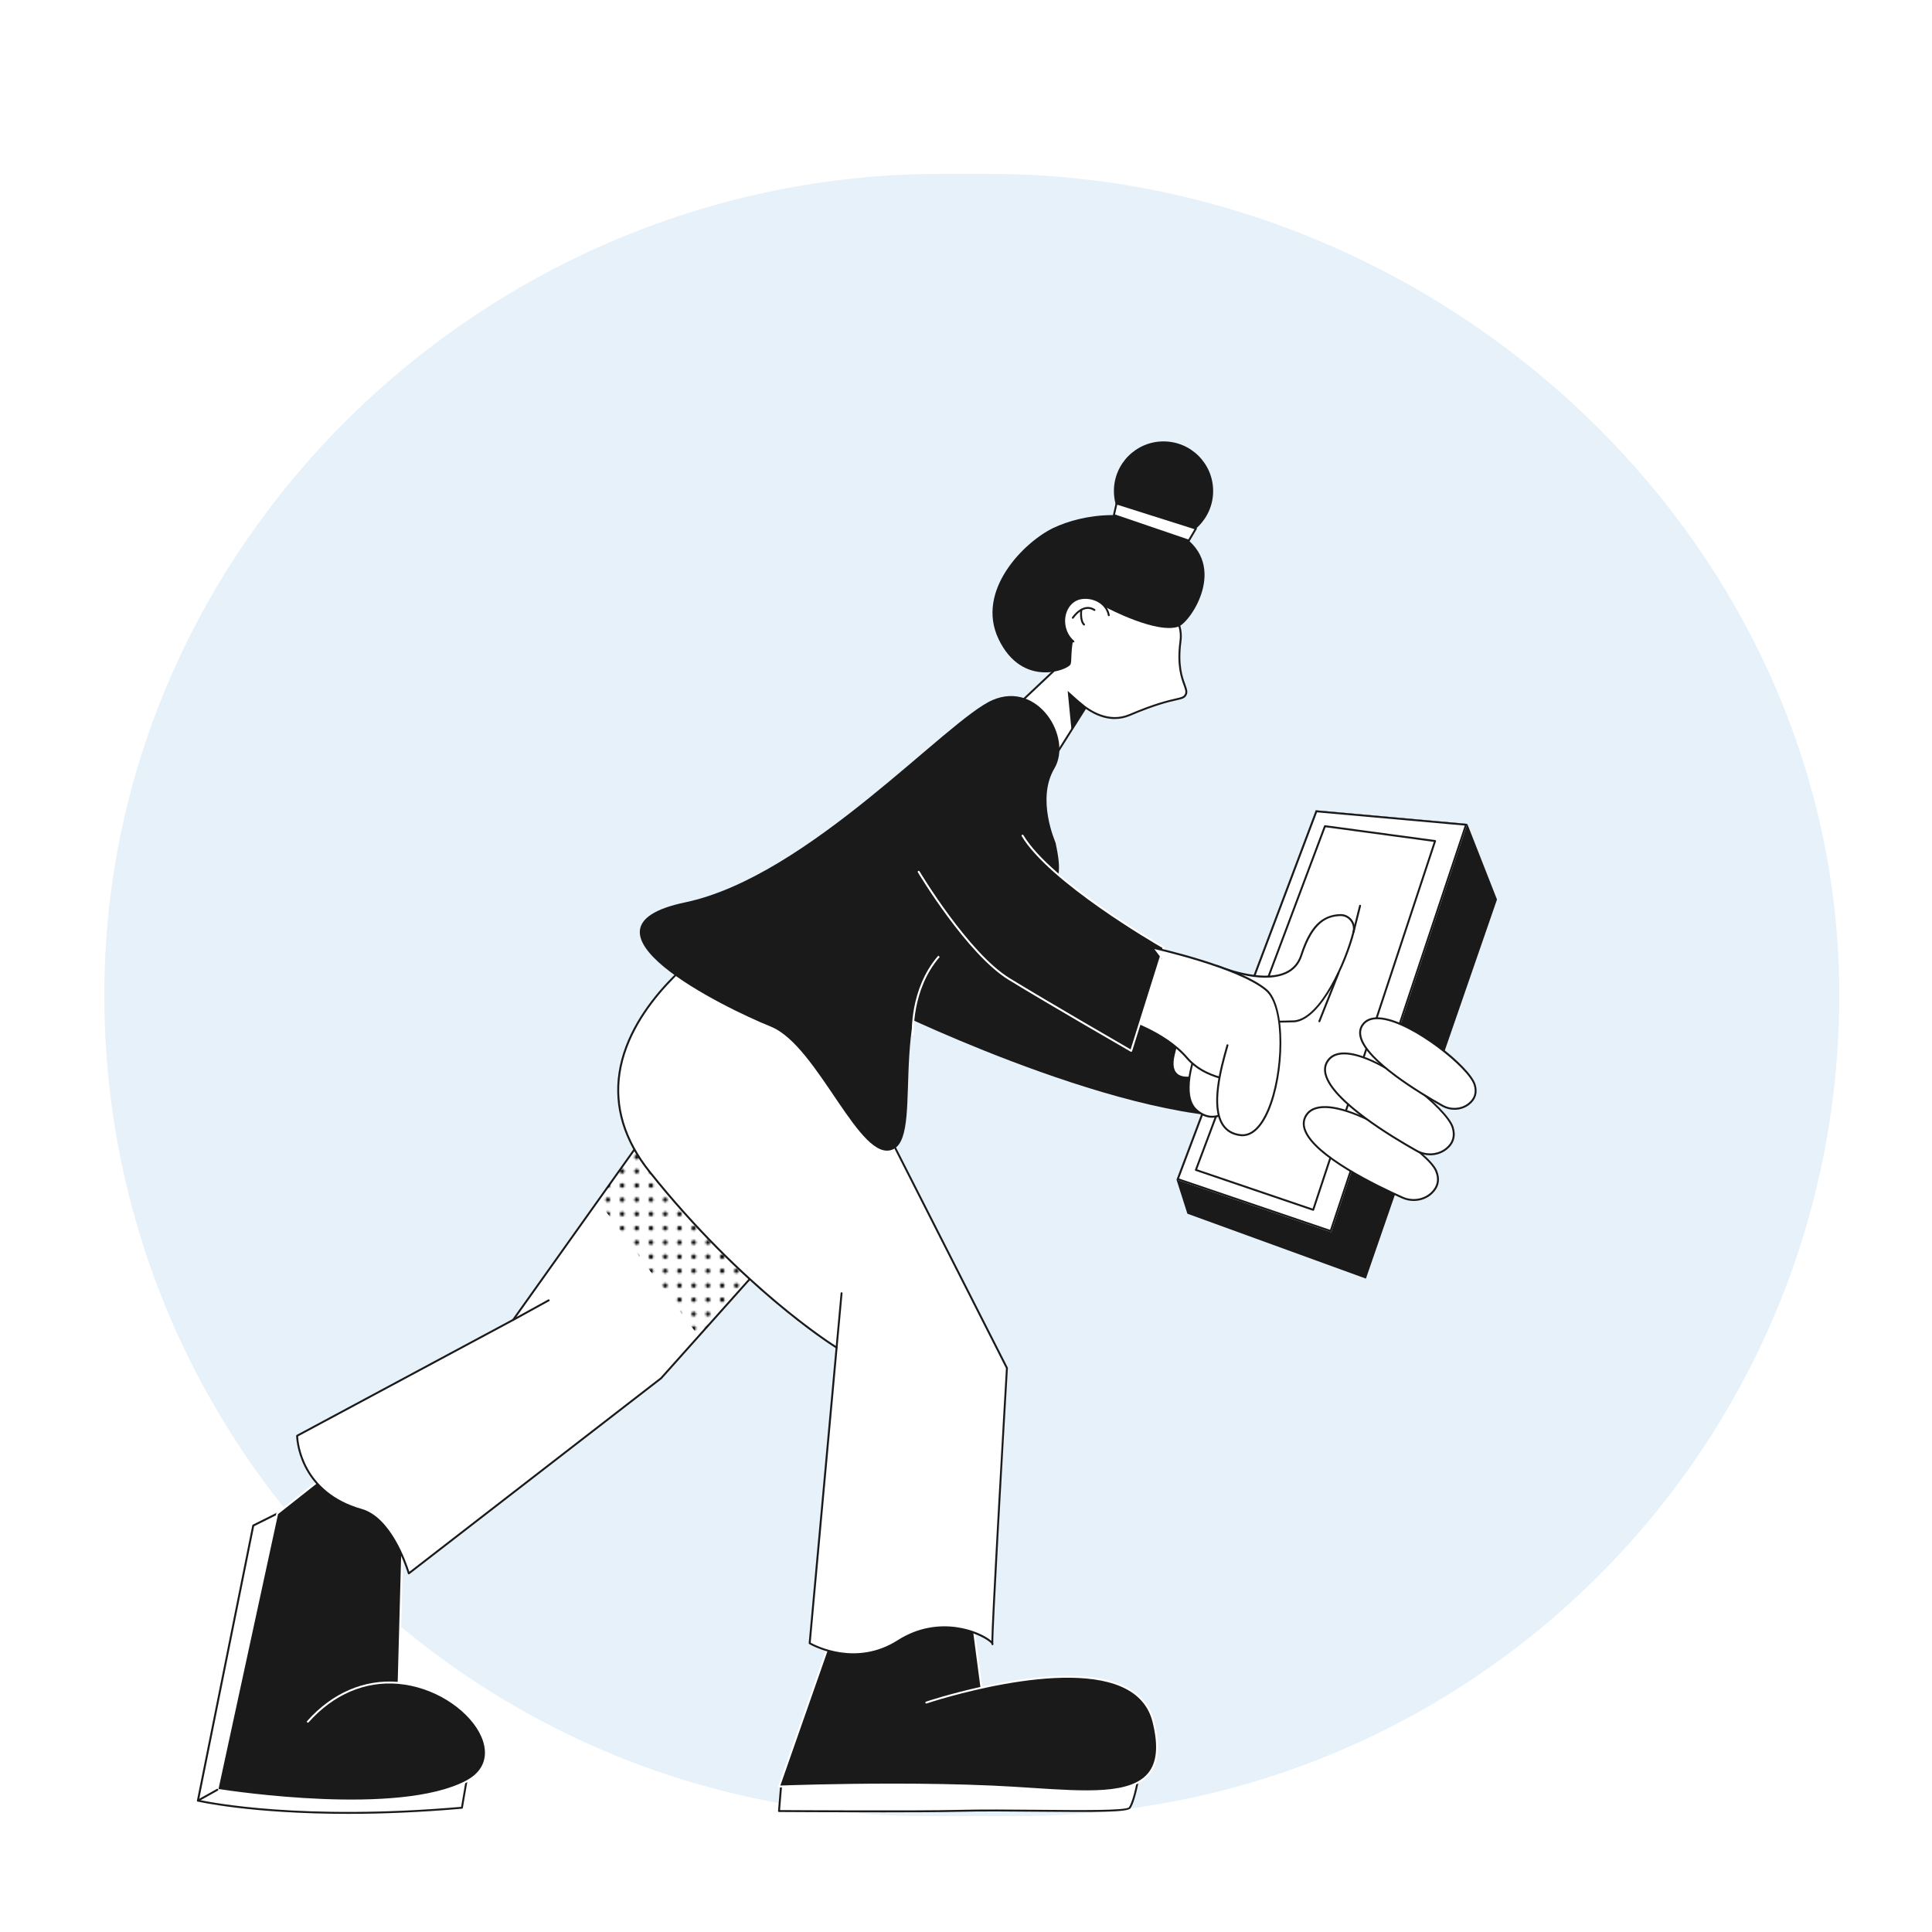<?xml version="1.0" encoding="UTF-8"?>
<svg xmlns="http://www.w3.org/2000/svg" xmlns:xlink="http://www.w3.org/1999/xlink" viewBox="0 0 1000 1000">
  <defs>
    <style>
      .cls-1 {
        fill: #0075bf;
      }

      .cls-2 {
        fill: #fff;
      }

      .cls-3 {
        fill: url(#New_Pattern_3);
      }

      .cls-4 {
        fill: none;
      }

      .cls-5 {
        fill: #1a1a1a;
      }

      .cls-6 {
        opacity: .1;
      }
    </style>
    <pattern id="New_Pattern_3" data-name="New Pattern 3" x="0" y="0" width="96" height="96" patternTransform="translate(-9178.24 -14698.46) scale(1 -1)" patternUnits="userSpaceOnUse" viewBox="0 0 96 96">
      <g>
        <rect class="cls-4" width="96" height="96"/>
        <g>
          <rect class="cls-4" width="96" height="96"/>
          <circle cx="3.78" cy="92.22" r="1.17"/>
          <circle cx="11.15" cy="92.22" r="1.17"/>
          <circle cx="3.78" cy="84.85" r="1.17"/>
          <circle cx="3.78" cy="77.48" r="1.17"/>
          <circle cx="3.78" cy="70.11" r="1.17"/>
          <circle cx="3.78" cy="62.74" r="1.17"/>
          <circle cx="3.78" cy="55.37" r="1.17"/>
          <circle cx="3.78" cy="48" r="1.17"/>
          <circle cx="3.78" cy="40.63" r="1.17"/>
          <circle cx="3.78" cy="33.26" r="1.17"/>
          <circle cx="3.78" cy="25.89" r="1.17"/>
          <circle cx="3.78" cy="18.52" r="1.17"/>
          <circle cx="3.78" cy="11.15" r="1.17"/>
          <circle cx="3.78" cy="3.78" r="1.17"/>
          <circle cx="18.52" cy="92.22" r="1.17"/>
          <circle cx="25.89" cy="92.22" r="1.17"/>
          <circle cx="33.26" cy="92.22" r="1.17"/>
          <circle cx="40.63" cy="92.22" r="1.17"/>
          <circle cx="48" cy="92.22" r="1.17"/>
          <circle cx="55.37" cy="92.22" r="1.17"/>
          <circle cx="62.74" cy="92.22" r="1.17"/>
          <circle cx="70.11" cy="92.22" r="1.17"/>
          <circle cx="77.48" cy="92.22" r="1.17"/>
          <circle cx="84.85" cy="92.22" r="1.17"/>
          <circle cx="92.22" cy="92.22" r="1.17"/>
          <circle cx="11.15" cy="84.85" r="1.17"/>
          <circle cx="18.52" cy="84.85" r="1.17"/>
          <circle cx="25.89" cy="84.85" r="1.17"/>
          <circle cx="33.26" cy="84.85" r="1.17"/>
          <circle cx="40.63" cy="84.85" r="1.17"/>
          <circle cx="48" cy="84.85" r="1.17"/>
          <circle cx="55.37" cy="84.85" r="1.17"/>
          <circle cx="62.74" cy="84.85" r="1.17"/>
          <circle cx="70.11" cy="84.85" r="1.17"/>
          <circle cx="77.48" cy="84.85" r="1.17"/>
          <circle cx="84.85" cy="84.85" r="1.17"/>
          <circle cx="92.22" cy="84.85" r="1.17"/>
          <circle cx="11.15" cy="77.48" r="1.17"/>
          <circle cx="18.52" cy="77.48" r="1.17"/>
          <circle cx="25.89" cy="77.48" r="1.17"/>
          <circle cx="33.26" cy="77.48" r="1.17"/>
          <circle cx="40.63" cy="77.48" r="1.17"/>
          <circle cx="48" cy="77.48" r="1.17"/>
          <circle cx="55.37" cy="77.48" r="1.17"/>
          <circle cx="62.74" cy="77.48" r="1.17"/>
          <circle cx="70.11" cy="77.48" r="1.17"/>
          <circle cx="77.48" cy="77.48" r="1.17"/>
          <circle cx="84.85" cy="77.48" r="1.17"/>
          <circle cx="92.22" cy="77.48" r="1.17"/>
          <circle cx="11.15" cy="70.11" r="1.17"/>
          <circle cx="18.52" cy="70.11" r="1.17"/>
          <circle cx="25.89" cy="70.11" r="1.17"/>
          <circle cx="33.26" cy="70.11" r="1.17"/>
          <circle cx="40.63" cy="70.11" r="1.17"/>
          <circle cx="48" cy="70.11" r="1.17"/>
          <circle cx="55.37" cy="70.11" r="1.17"/>
          <circle cx="62.74" cy="70.11" r="1.17"/>
          <circle cx="70.11" cy="70.11" r="1.17"/>
          <circle cx="77.48" cy="70.11" r="1.17"/>
          <circle cx="84.85" cy="70.11" r="1.17"/>
          <circle cx="92.22" cy="70.11" r="1.17"/>
          <circle cx="11.15" cy="62.74" r="1.17"/>
          <circle cx="18.52" cy="62.74" r="1.17"/>
          <circle cx="25.89" cy="62.74" r="1.17"/>
          <circle cx="33.26" cy="62.74" r="1.17"/>
          <circle cx="40.63" cy="62.74" r="1.17"/>
          <circle cx="48" cy="62.74" r="1.17"/>
          <circle cx="55.37" cy="62.74" r="1.17"/>
          <circle cx="62.74" cy="62.74" r="1.17"/>
          <circle cx="70.11" cy="62.74" r="1.17"/>
          <circle cx="77.48" cy="62.74" r="1.17"/>
          <circle cx="84.85" cy="62.74" r="1.17"/>
          <circle cx="92.22" cy="62.74" r="1.17"/>
          <circle cx="11.15" cy="55.37" r="1.17"/>
          <circle cx="18.52" cy="55.37" r="1.17"/>
          <circle cx="25.89" cy="55.37" r="1.17"/>
          <circle cx="33.26" cy="55.37" r="1.17"/>
          <circle cx="40.63" cy="55.37" r="1.17"/>
          <circle cx="48" cy="55.37" r="1.17"/>
          <circle cx="55.37" cy="55.37" r="1.17"/>
          <circle cx="62.74" cy="55.37" r="1.17"/>
          <circle cx="70.11" cy="55.37" r="1.17"/>
          <circle cx="77.48" cy="55.37" r="1.17"/>
          <circle cx="84.85" cy="55.37" r="1.17"/>
          <circle cx="92.22" cy="55.37" r="1.17"/>
          <circle cx="11.15" cy="48" r="1.17"/>
          <circle cx="18.52" cy="48" r="1.17"/>
          <circle cx="25.89" cy="48" r="1.17"/>
          <circle cx="33.26" cy="48" r="1.17"/>
          <circle cx="40.63" cy="48" r="1.17"/>
          <circle cx="48" cy="48" r="1.17"/>
          <circle cx="55.37" cy="48" r="1.17"/>
          <circle cx="62.74" cy="48" r="1.17"/>
          <circle cx="70.11" cy="48" r="1.17"/>
          <circle cx="77.48" cy="48" r="1.17"/>
          <circle cx="84.85" cy="48" r="1.17"/>
          <circle cx="92.22" cy="48" r="1.17"/>
          <circle cx="11.15" cy="40.63" r="1.17"/>
          <circle cx="18.52" cy="40.63" r="1.17"/>
          <circle cx="25.89" cy="40.63" r="1.17"/>
          <circle cx="33.26" cy="40.63" r="1.17"/>
          <circle cx="40.63" cy="40.63" r="1.17"/>
          <circle cx="48" cy="40.63" r="1.17"/>
          <circle cx="55.37" cy="40.63" r="1.17"/>
          <circle cx="62.74" cy="40.63" r="1.17"/>
          <circle cx="70.11" cy="40.63" r="1.17"/>
          <circle cx="77.48" cy="40.63" r="1.17"/>
          <circle cx="84.85" cy="40.63" r="1.17"/>
          <circle cx="92.22" cy="40.63" r="1.17"/>
          <circle cx="11.15" cy="33.26" r="1.17"/>
          <circle cx="18.52" cy="33.26" r="1.17"/>
          <circle cx="25.89" cy="33.26" r="1.17"/>
          <circle cx="33.26" cy="33.26" r="1.17"/>
          <circle cx="40.63" cy="33.26" r="1.17"/>
          <circle cx="48" cy="33.26" r="1.17"/>
          <circle cx="55.37" cy="33.26" r="1.17"/>
          <circle cx="62.74" cy="33.26" r="1.17"/>
          <circle cx="70.11" cy="33.26" r="1.17"/>
          <circle cx="77.48" cy="33.26" r="1.17"/>
          <circle cx="84.85" cy="33.26" r="1.17"/>
          <circle cx="92.22" cy="33.26" r="1.17"/>
          <circle cx="11.15" cy="25.89" r="1.17"/>
          <circle cx="18.52" cy="25.89" r="1.17"/>
          <circle cx="25.89" cy="25.89" r="1.17"/>
          <circle cx="33.26" cy="25.89" r="1.17"/>
          <circle cx="40.63" cy="25.89" r="1.17"/>
          <circle cx="48" cy="25.89" r="1.17"/>
          <circle cx="55.37" cy="25.89" r="1.17"/>
          <circle cx="62.74" cy="25.89" r="1.17"/>
          <circle cx="70.11" cy="25.89" r="1.17"/>
          <circle cx="77.48" cy="25.89" r="1.17"/>
          <circle cx="84.85" cy="25.89" r="1.17"/>
          <circle cx="92.22" cy="25.89" r="1.17"/>
          <circle cx="11.15" cy="18.52" r="1.17"/>
          <circle cx="18.52" cy="18.52" r="1.17"/>
          <circle cx="25.89" cy="18.52" r="1.17"/>
          <circle cx="33.26" cy="18.52" r="1.17"/>
          <circle cx="40.63" cy="18.52" r="1.17"/>
          <circle cx="48" cy="18.52" r="1.17"/>
          <circle cx="55.37" cy="18.52" r="1.17"/>
          <circle cx="62.74" cy="18.52" r="1.17"/>
          <circle cx="70.11" cy="18.52" r="1.17"/>
          <circle cx="77.48" cy="18.52" r="1.17"/>
          <circle cx="84.85" cy="18.52" r="1.17"/>
          <circle cx="92.22" cy="18.52" r="1.17"/>
          <circle cx="11.15" cy="11.15" r="1.17"/>
          <circle cx="18.52" cy="11.15" r="1.17"/>
          <circle cx="25.89" cy="11.15" r="1.17"/>
          <circle cx="33.26" cy="11.15" r="1.17"/>
          <circle cx="40.63" cy="11.15" r="1.17"/>
          <circle cx="48" cy="11.15" r="1.17"/>
          <circle cx="55.37" cy="11.15" r="1.17"/>
          <circle cx="62.74" cy="11.15" r="1.17"/>
          <circle cx="70.11" cy="11.15" r="1.17"/>
          <circle cx="77.48" cy="11.15" r="1.17"/>
          <circle cx="84.85" cy="11.15" r="1.17"/>
          <circle cx="92.22" cy="11.15" r="1.17"/>
          <circle cx="11.15" cy="3.78" r="1.17"/>
          <circle cx="18.52" cy="3.78" r="1.17"/>
          <circle cx="25.89" cy="3.78" r="1.17"/>
          <circle cx="33.26" cy="3.78" r="1.17"/>
          <circle cx="40.63" cy="3.78" r="1.17"/>
          <circle cx="48" cy="3.78" r="1.17"/>
          <circle cx="55.37" cy="3.78" r="1.17"/>
          <circle cx="62.74" cy="3.78" r="1.17"/>
          <circle cx="70.11" cy="3.78" r="1.17"/>
          <circle cx="77.48" cy="3.78" r="1.17"/>
          <circle cx="84.85" cy="3.78" r="1.17"/>
          <circle cx="92.22" cy="3.78" r="1.17"/>
        </g>
      </g>
    </pattern>
  </defs>
  <g id="Calque_16">
    <g class="cls-6">
      <g id="Calque_2-2" data-name="Calque_2">
        <path class="cls-1" d="M527,940h-48c-234.7,0-425-190.3-425-425h0c0-234.7,198.3-425,433-425h25c234.7,0,440,190.3,440,425h0c0,234.7-190.3,425-425,425Z"/>
      </g>
    </g>
  </g>
  <g id="Calque_3">
    <g>
      <path class="cls-2" d="M143.47,783.43l-12.39,6.19-28.65,142.38s48.39,11.43,136.65,3.68l2.32-13.55-19.74-22.06-78.19-116.65h0Z"/>
      <path class="cls-5" d="M180.21,938.85c-50.16,0-77.52-6.28-77.89-6.37-.26-.06-.43-.32-.38-.59l28.65-142.38c.03-.15.13-.28.27-.35l12.39-6.19c.22-.11.5-.04.64.17l78.19,116.65,19.7,22.01c.1.11.15.27.12.42l-2.32,13.55c-.04.22-.22.39-.45.41-22.16,1.94-41.86,2.67-58.92,2.67h0ZM103.03,931.62c5.22,1.13,53.28,10.78,135.63,3.6l2.22-12.93-19.58-21.88-77.99-116.33-11.77,5.89-28.5,141.66h-.01Z"/>
    </g>
    <g>
      <path class="cls-5" d="M159.34,891.17c46.84-52.65,118.84,11.61,82.06,30.97-36.77,19.35-128.9,4.26-128.9,4.26l30.97-142.97,31.35-24.77,33.68,32.9-2.18,79.55"/>
      <path class="cls-2" d="M181.76,932.44c-34.8,0-68.77-5.46-69.33-5.55-.13-.02-.25-.1-.33-.21s-.1-.25-.08-.39l30.97-142.97c.02-.11.09-.21.18-.29l31.36-24.77c.2-.16.48-.14.66.03l33.68,32.9c.1.1.15.23.15.37l-2.16,79.06c4.2.42,8.43,1.33,12.67,2.74,17.48,5.85,31.42,19.77,32.44,32.37.4,4.99-1.06,11.96-10.31,16.83-14.36,7.56-37.3,9.86-59.88,9.86l-.02.02ZM113.1,925.98c7.5,1.17,93.29,14.02,128.07-4.29,6.94-3.65,10.32-9.14,9.78-15.87-.99-12.23-14.64-25.77-31.76-31.5-4.27-1.43-8.54-2.33-12.76-2.72-.03,0-.07.01-.11,0-.06,0-.12-.01-.17-.04-17.12-1.49-33.53,5.42-46.43,19.93-.19.21-.5.22-.71.04s-.22-.5-.04-.71c13.03-14.64,29.58-21.67,46.88-20.29l2.15-78.78-33.21-32.44-30.87,24.39-30.82,142.28h0Z"/>
    </g>
    <g>
      <path class="cls-2" d="M404.33,923.99l-1.11,13.4s70.9.46,92.11-.09c33.68-.87,87.35,1.58,89.44-1.62,2.99-4.6,5.16-19.61,5.16-19.61l-185.6,7.92h0Z"/>
      <path class="cls-5" d="M457.03,938.07c-25.79,0-53.38-.18-53.82-.18-.14,0-.27-.06-.37-.16s-.14-.24-.13-.38l1.11-13.4c.02-.25.22-.45.48-.46l185.6-7.92c.15-.01.29.05.39.16.1.11.15.26.12.41-.09.62-2.22,15.18-5.24,19.81-1.38,2.12-17.91,2.07-47.02,1.8-14.81-.14-30.12-.28-42.82.05-7.89.2-22.77.27-38.31.27h.01ZM403.76,936.89c6.61.04,71.57.42,91.56-.09,12.72-.33,28.04-.19,42.86-.05,21.07.2,44.94.42,46.17-1.34,2.57-3.94,4.56-15.99,4.99-18.81l-184.55,7.88-1.03,12.42h0Z"/>
    </g>
    <g>
      <path class="cls-5" d="M508,873.49l-6.94-52.9-66.49,14.71-31.35,89.42s58.38-2.32,110.48,0,94.81,12,83.33-33.68c-11.49-45.68-117.55-9.8-117.55-9.8"/>
      <path class="cls-2" d="M562.3,927.68c-8.47,0-18.06-.62-28.43-1.3-6.52-.42-13.27-.86-20.2-1.17-51.48-2.29-109.86-.02-110.44,0-.14,0-.32-.07-.42-.2s-.12-.31-.07-.46l31.35-89.42c.06-.16.19-.29.36-.32l66.49-14.71c.14-.03.28,0,.4.08.11.08.19.21.21.34l6.88,52.41c23.9-5.24,56.73-9.51,75.32.63,7.22,3.93,11.84,9.77,13.75,17.36,3.19,12.67,2.36,21.69-2.53,27.56-6.02,7.22-17.56,9.21-32.67,9.21h0ZM462.04,923.19c16.38,0,34.41.26,51.67,1.03,6.94.31,13.69.75,20.22,1.17,28.61,1.86,51.2,3.32,60.27-7.56,4.67-5.61,5.43-14.33,2.33-26.67-1.84-7.3-6.3-12.93-13.26-16.72-31.09-16.95-102.92,7.03-103.65,7.27-.26.09-.55-.05-.63-.31-.09-.26.05-.55.31-.63.29-.1,12.09-4.04,28.14-7.61l-6.82-51.96-65.69,14.53-31.02,88.46c4.46-.16,28.59-1,58.11-1h.02Z"/>
    </g>
    <g>
      <path class="cls-2" d="M360.06,550.49l-94.46,132.7-111.81,59.98s0,28.9,33.32,38.35c16.24,4.6,24.49,32.88,24.49,32.88l130.59-101.01,101.08-113.14-83.21-49.76h0Z"/>
      <path class="cls-5" d="M211.6,814.89s-.1,0-.15-.02c-.16-.05-.28-.18-.33-.34-.08-.28-8.37-28.07-24.15-32.54-33.29-9.44-33.68-38.53-33.68-38.83,0-.18.1-.35.26-.44l111.7-59.92,94.39-132.6c.15-.21.44-.27.66-.14l83.21,49.76c.13.08.21.21.24.35s-.02.3-.12.41l-101.08,113.14-130.65,101.07c-.09.07-.2.1-.31.1h.01ZM154.3,743.46c.13,3.05,2.19,28.85,32.94,37.57,15.08,4.27,23.2,28.02,24.62,32.52l130.01-100.57,100.61-112.62-82.29-49.21-94.19,132.32c-.04.06-.1.11-.17.15l-111.53,59.83h0ZM265.6,683.19h0Z"/>
    </g>
    <polygon class="cls-3" points="309.51 621.51 361.61 691.65 405.59 642.42 340.16 578.45 309.51 621.51"/>
    <g>
      <path class="cls-2" d="M366.5,490.46s-79.95,53.85-30.25,116.09,96.77,90.94,96.77,90.94l-13.94,153.03s22.64,13.68,45.79-1.12c24.92-15.92,49.77-.29,48.82,1.63-.96,1.93,7.49-142.95,7.49-142.95l-80.01-157.61s-24.89-67.98-74.67-60.02h0Z"/>
      <path class="cls-5" d="M441.71,856.74c-13.08,0-22.74-5.7-22.89-5.79-.16-.1-.26-.28-.24-.47l13.91-152.73c-3.89-2.45-49.37-31.69-96.63-90.89-13.14-16.46-18.42-33.85-15.69-51.69,5.76-37.6,45.64-64.85,46.05-65.12.06-.04.13-.07.2-.08,20.54-3.29,40.07,6.13,56.48,27.21,12.35,15.88,18.68,32.96,18.74,33.13l79.99,157.55c.04.08.06.17.05.26-2.73,46.89-7.71,135.02-7.56,142.35.12.26.15.53.03.79-.11.21-.37.34-.6.28-.17-.04-.29-.08-.36-.69-.3-.59-2.52-2.5-6.98-4.43-6.42-2.76-23.26-7.97-41.06,3.41-8.17,5.22-16.31,6.91-23.44,6.91h0ZM419.61,850.25c2.61,1.45,23.72,12.33,45-1.26,21.41-13.68,43-4.58,48.53.33,0-2.58.25-8.22.87-20.71.59-11.87,1.47-28.4,2.62-49.14,1.89-34.21,3.91-68.82,4.05-71.27l-79.95-157.49c-.08-.22-6.37-17.18-18.63-32.93-11.25-14.46-30-30.84-55.4-26.84-2.12,1.46-39.96,28.08-45.53,64.39-2.69,17.55,2.52,34.68,15.48,50.91,49.07,61.45,96.17,90.54,96.64,90.82.16.1.25.28.24.47l-13.91,152.71h0Z"/>
    </g>
    <path class="cls-5" d="M463.7,523.89s133.26,64.66,198.13,53.2l-3.11-12.93s-125.86-67.73-144.12-112.64c-18.26-44.92-50.89,72.37-50.89,72.37h-.01Z"/>
    <polygon class="cls-5" points="608.97 610.61 614.59 628.21 706.99 661.81 774.84 465.59 759.48 426.44 681.03 419.4 608.97 610.61"/>
    <g>
      <polygon class="cls-2" points="681.03 419.4 608.97 610.61 689.06 637.82 759.48 426.44 681.03 419.4"/>
      <path class="cls-5" d="M681.7,420.46l76.44,6.86-69.71,209.23-78.16-26.55,71.43-189.54M681.03,419.4l-72.06,191.22,80.09,27.21,70.43-211.38-78.45-7.04h-.01Z"/>
    </g>
    <g>
      <polygon class="cls-2" points="685.8 427.63 619.01 605.56 679.72 626.2 742.81 435.33 685.8 427.63"/>
      <path class="cls-5" d="M679.72,626.7s-.11,0-.16-.03l-60.72-20.64c-.13-.04-.23-.14-.29-.26s-.06-.26-.02-.39l66.8-177.93c.08-.22.3-.35.53-.32l57,7.69c.15.02.28.1.36.23s.1.28.05.42l-63.08,190.87c-.04.13-.13.23-.25.29-.07.03-.15.05-.22.05v.02ZM619.65,605.25l59.75,20.31,62.73-189.82-56.01-7.56-66.48,177.07h.01Z"/>
    </g>
    <g>
      <path class="cls-2" d="M630.09,500.03s36.65,15.53,43.45-5.56c5.17-16.03,11.89-20.52,20.11-20.82,4.63-.17,8.07,4.23,6.94,8.72-4.07,16.16-17.08,44.95-30.6,46.27-28.82.96-39.19-2.06-39.19-2.06"/>
      <path class="cls-5" d="M659.05,529.33c-20.33,0-28.03-2.16-28.4-2.27-.26-.08-.42-.35-.34-.62.08-.27.35-.42.62-.34.1.03,10.66,2.98,39.04,2.04,13.44-1.32,26.26-30.54,30.13-45.89.51-2.02.05-4.11-1.26-5.73-1.28-1.58-3.17-2.44-5.17-2.37-6.53.24-13.97,2.86-19.65,20.47-1.41,4.38-4.19,7.54-8.27,9.41-13.07,5.98-34.92-3.15-35.85-3.54-.25-.11-.37-.4-.26-.66.11-.25.4-.37.66-.27.22.09,22.37,9.35,35.04,3.55,3.81-1.74,6.41-4.7,7.73-8.8,4.67-14.48,10.82-20.81,20.57-21.17,2.33-.09,4.51.91,5.99,2.74,1.51,1.87,2.04,4.27,1.45,6.6-3.93,15.59-17.07,45.28-31.03,46.65-4.01.13-7.67.19-10.98.19h-.02Z"/>
    </g>
    <g>
      <path class="cls-2" d="M619.72,557.03s-15.56,4.97-12.35-10.32,13.35-32.9,13.35-32.9"/>
      <path class="cls-5" d="M614.58,558.31c-2.06,0-4.3-.42-5.93-1.89-2.13-1.93-2.73-5.23-1.77-9.81,3.19-15.19,13.3-32.87,13.4-33.05.14-.24.44-.32.68-.18s.32.44.18.68c-.1.18-10.13,17.72-13.29,32.76-.88,4.2-.39,7.18,1.46,8.86,3.36,3.03,10.18.91,10.25.88.26-.08.54.06.63.32.08.26-.06.54-.32.63-.17.06-2.56.8-5.29.8h0Z"/>
    </g>
    <g>
      <path class="cls-2" d="M640.58,569.46s-9.68,15.17-21.22,5.23,4.46-44.12,8.09-47.15"/>
      <path class="cls-5" d="M627.44,578.56c-2.89,0-5.71-1.17-8.41-3.5-2.89-2.49-4.34-6.6-4.29-12.2.11-13.77,9.5-33.31,12.39-35.72.21-.18.53-.15.7.06.18.21.15.53-.06.7-2.39,2-11.92,20.83-12.03,34.96-.04,5.29,1.28,9.14,3.95,11.43,2.96,2.55,6.06,3.61,9.2,3.15,6.54-.96,11.23-8.2,11.28-8.27.15-.23.46-.3.69-.15s.3.46.15.69c-.2.31-4.98,7.69-11.97,8.72-.53.08-1.06.12-1.58.12h-.02Z"/>
    </g>
    <g>
      <path class="cls-2" d="M580.42,527.28s21.89,6.2,33.93,20.24c12.04,14.05,34.54,12.26,34.54,12.26l.14-36.24-52.96-30.9"/>
      <path class="cls-5" d="M646.56,560.35c-6.15,0-22.84-1.11-32.59-12.5-11.8-13.77-33.47-20.03-33.68-20.09-.27-.08-.42-.35-.35-.62.08-.27.35-.42.62-.34.22.06,22.17,6.4,34.17,20.4,10.79,12.59,30.42,12.26,33.66,12.11l.13-35.48-52.71-30.76c-.24-.14-.32-.45-.18-.68.14-.24.45-.32.68-.18l52.96,30.9c.15.09.25.25.25.43l-.14,36.24c0,.26-.2.48-.46.5-.04,0-.91.07-2.37.07h.01Z"/>
    </g>
    <g>
      <polygon class="cls-2" points="549.44 343.46 564.15 362.73 543.85 394.95 524.96 366.55 549.44 343.46"/>
      <path class="cls-5" d="M543.85,395.45c-.17,0-.32-.08-.42-.22l-18.89-28.4c-.13-.2-.1-.47.07-.64l24.47-23.09c.1-.1.24-.15.38-.13.14.01.27.08.36.2l14.71,19.27c.13.17.14.39.03.57l-20.3,32.22c-.09.14-.25.23-.42.23h0ZM525.61,366.62l18.22,27.41,19.7-31.27-14.16-18.55-23.76,22.42h0Z"/>
    </g>
    <g>
      <path class="cls-2" d="M546.56,343.8c-3.28-17.8,8.48-34.89,26.28-38.18,17.8-3.28,40.57,8.34,38.18,26.28-2.62,19.64,4.7,23.93,2.67,27.72-1.76,3.28-5.68.52-28.96,10.46-9.22,3.94-18.67.03-26.01-6.37"/>
      <path class="cls-5" d="M577.05,372.18c-7.94,0-14.77-4.7-18.65-8.08-.21-.18-.23-.5-.05-.71s.5-.23.71-.05c4.94,4.3,14.82,10.84,25.48,6.28,13.06-5.57,20.17-7.2,23.98-8.07,3.04-.69,4.06-.93,4.73-2.17.65-1.21.16-2.55-.65-4.78-1.4-3.85-3.74-10.3-2.08-22.77,1.05-7.89-2.94-13.55-6.47-16.91-7.54-7.18-20.34-10.8-31.12-8.81-17.5,3.23-29.11,20.09-25.88,37.59.05.27-.13.53-.4.58s-.53-.13-.58-.4c-3.33-18.04,8.64-35.43,26.68-38.76,11.08-2.05,24.23,1.69,31.99,9.07,5.31,5.05,7.65,11.19,6.77,17.77-1.63,12.22.66,18.53,2.03,22.29.87,2.4,1.45,3.99.59,5.59-.88,1.65-2.2,1.95-5.39,2.67-3.79.86-10.84,2.47-23.81,8.01-2.7,1.15-5.35,1.63-7.88,1.63v.03Z"/>
    </g>
    <path class="cls-5" d="M572.91,314.6s26.14,13.88,37.29,9.65c6.31-2.74,25.46-31.2,1.67-47.08-23.79-15.88-51.82-10.97-66.65-3.91-14.83,7.07-40.49,32.27-28.34,57.58,12.15,25.31,35.82,16.02,37.24,13.01,1.41-3.02-2.84-26.05,18.81-29.25h-.02Z"/>
    <circle class="cls-5" cx="602.24" cy="254.15" r="25.68"/>
    <g>
      <path class="cls-2" d="M555.58,332.04c-2.24-1.89-3.93-4.7-4.54-8.03-1.26-6.83,2.46-13.25,8.32-14.33,5.85-1.08,13.3,1.93,14.56,8.76"/>
      <path class="cls-5" d="M555.58,332.54c-.11,0-.23-.04-.32-.12-2.42-2.04-4.1-4.99-4.71-8.32-.63-3.42-.08-6.85,1.55-9.66,1.65-2.83,4.19-4.7,7.17-5.25,6.28-1.16,13.86,2.25,15.14,9.16.05.27-.13.53-.4.58s-.53-.13-.58-.4c-1.17-6.33-8.17-9.43-13.97-8.36-2.69.5-4.99,2.19-6.49,4.77-1.51,2.6-2.02,5.79-1.43,8.98.57,3.1,2.12,5.85,4.37,7.74.21.18.24.49.06.7-.1.12-.24.18-.38.18h0Z"/>
    </g>
    <g>
      <path class="cls-2" d="M555.3,319.75s5.23-7.92,11.2-4.03"/>
      <path class="cls-5" d="M555.3,320.25c-.09,0-.19-.03-.28-.08-.23-.15-.29-.46-.14-.69.05-.08,5.57-8.29,11.89-4.18.23.15.3.46.15.69s-.46.3-.69.15c-5.48-3.57-10.3,3.58-10.51,3.89-.1.15-.25.22-.42.22Z"/>
    </g>
    <g>
      <path class="cls-2" d="M559.68,315.62s-.78,5.57,1.41,7.65"/>
      <path class="cls-5" d="M561.09,323.77c-.12,0-.25-.05-.34-.14-2.35-2.24-1.6-7.85-1.56-8.08.04-.27.3-.46.56-.43.27.04.46.29.43.56,0,.05-.72,5.34,1.26,7.22.2.19.21.51.02.71-.1.1-.23.16-.36.16h-.01Z"/>
    </g>
    <path class="cls-5" d="M546.35,436.21c-.12-.57-10.06-22.55-.6-38.46,9.46-15.92-8.39-45.49-31.93-35.44-23.53,10.05-95.51,91.43-159.18,104.75s19.68,54.37,44.34,64.32c24.67,9.94,46.33,71.88,63.46,63.41,17.13-8.48-7.35-84.65,36.39-111.03,43.75-26.38,54.02-17.64,47.52-47.54h0Z"/>
    <g>
      <path class="cls-5" d="M475.51,451.25s25.11,42.21,46.85,55.52,63.15,37.16,63.15,37.16l16.81-53.49s-58.23-33.08-73.05-57.9"/>
      <path class="cls-2" d="M585.51,544.43c-.09,0-.17-.02-.25-.07-.41-.24-41.66-24.01-63.16-37.17-21.6-13.22-46.77-55.26-47.02-55.69-.14-.24-.06-.54.17-.69.24-.14.54-.06.69.17.25.42,25.29,42.26,46.68,55.35,20.15,12.33,57.65,33.99,62.59,36.84l16.5-52.51c-4.88-2.81-58.77-34.23-72.88-57.88-.14-.24-.06-.54.17-.69.23-.14.54-.06.69.17,14.58,24.42,72.28,57.39,72.86,57.72.21.12.3.36.23.58l-16.8,53.49c-.04.14-.15.26-.29.32-.06.02-.12.03-.18.03v.03Z"/>
    </g>
    <g>
      <path class="cls-2" d="M597.02,490.63s44.04,9.72,58.34,21.78c14.3,12.06,6.69,77.49-13.3,75.14-19.98-2.35-9.8-35.46-6.73-46.52"/>
      <path class="cls-5" d="M643.12,588.11c-.37,0-.74-.02-1.11-.07-4.15-.49-7.32-2.32-9.41-5.44-6.66-9.94-.92-30.39,1.83-40.21l.42-1.5c.07-.27.35-.42.62-.35s.42.35.35.62l-.42,1.5c-2.72,9.68-8.37,29.83-1.97,39.39,1.92,2.87,4.85,4.55,8.7,5,6.61.78,11.13-6.3,13.76-12.37,8.12-18.74,9.2-53.42-.85-61.9-14.04-11.84-57.69-21.57-58.12-21.67-.27-.06-.44-.33-.38-.6.06-.27.33-.44.6-.38,1.8.4,44.33,9.88,58.55,21.88,10.33,8.71,9.36,44.03,1.12,63.06-3.71,8.55-8.42,13.03-13.68,13.03h-.01Z"/>
    </g>
    <g>
      <path class="cls-2" d="M741.15,617.39c-4.01,3.9-10.08,4.78-15.19,2.5-15.79-7.05-57.54-27.35-50.31-41.82,8.89-17.78,62.75,15.98,67.73,28.05,2.08,5.03.42,8.7-2.23,11.27Z"/>
      <path class="cls-5" d="M731.73,621.62c-2.02,0-4.06-.42-5.97-1.27-13.66-6.1-45.94-21.75-50.81-35.35-.92-2.57-.83-4.97.25-7.15,1.87-3.74,5.7-5.53,11.36-5.33,18.49.67,53.26,23.68,57.27,33.41,1.84,4.45,1.03,8.54-2.34,11.82h0c-2.61,2.54-6.15,3.87-9.77,3.87h.01ZM685.71,573.5c-4.79,0-8.03,1.61-9.62,4.79-.96,1.92-1.03,4.06-.21,6.37,4.73,13.23,36.73,28.72,50.27,34.77,4.98,2.23,10.87,1.26,14.64-2.41h0c3.1-3.01,3.81-6.61,2.11-10.72-3.94-9.55-38.17-32.14-56.39-32.79-.28,0-.55-.01-.81-.01h.01ZM741.15,617.39h0Z"/>
    </g>
    <g>
      <path class="cls-2" d="M748.66,594.57c-4.35,3.52-10.48,3.85-15.36,1.11-15.08-8.46-54.82-32.47-46.3-46.22,10.47-16.9,61.03,21.62,64.9,34.09,1.61,5.2-.38,8.7-3.24,11.02h0Z"/>
      <path class="cls-5" d="M740.23,597.99c-2.45,0-4.93-.62-7.17-1.87-13.04-7.32-43.77-25.84-47.38-39.82-.68-2.64-.38-5.03.9-7.1,2.2-3.56,6.17-5,11.8-4.27,18.35,2.35,50.88,28.43,54,38.48,1.43,4.6.25,8.6-3.41,11.55h0c-2.48,2.01-5.59,3.03-8.75,3.03h0ZM695.73,545.74c-3.87,0-6.65,1.33-8.29,3.98-1.13,1.83-1.4,3.95-.79,6.32,3.51,13.61,33.97,31.95,46.9,39.2,4.76,2.67,10.71,2.24,14.8-1.06h0c3.36-2.71,4.39-6.24,3.08-10.48-3.06-9.86-35.08-35.47-53.17-37.79-.89-.11-1.74-.17-2.53-.17h0Z"/>
    </g>
    <g>
      <path class="cls-2" d="M760.38,571.31c-3.9,3.16-9.4,3.45-13.78,1-13.53-7.59-49.19-29.13-41.54-41.47,9.39-15.16,54.76,19.4,58.23,30.59,1.44,4.66-.34,7.81-2.91,9.89h0Z"/>
      <path class="cls-5" d="M752.81,574.43c-2.21,0-4.44-.56-6.46-1.69-11.71-6.57-39.3-23.2-42.54-35.76-.62-2.38-.34-4.54.82-6.41,1.99-3.21,5.57-4.51,10.64-3.86,16.89,2.16,45.62,25.3,48.49,34.57,1.29,4.15.22,7.76-3.07,10.42h0c-2.23,1.81-5.04,2.73-7.88,2.73h0ZM712.88,527.55c-3.45,0-5.93,1.19-7.4,3.55-1.01,1.63-1.24,3.52-.7,5.63,3.14,12.19,30.46,28.64,42.06,35.14,4.26,2.39,9.57,2,13.22-.95,2.99-2.42,3.92-5.57,2.75-9.35-2.74-8.84-31.45-31.8-47.67-33.87-.8-.1-1.55-.15-2.27-.15h.01ZM760.38,571.31h0Z"/>
    </g>
    <g>
      <line class="cls-4" x1="433.02" y1="697.49" x2="435.6" y2="669.36"/>
      <path class="cls-5" d="M433.02,697.99h-.05c-.27-.03-.48-.27-.45-.54l2.58-28.13c.03-.27.28-.47.54-.45.27.03.48.27.45.54l-2.58,28.13c-.02.26-.24.45-.5.45h0Z"/>
    </g>
    <g>
      <line class="cls-4" x1="265.6" y1="683.19" x2="283.99" y2="673.05"/>
      <path class="cls-5" d="M265.6,683.69c-.18,0-.35-.09-.44-.26-.13-.24-.05-.55.2-.68l18.39-10.14c.24-.13.54-.05.68.2s.05.55-.2.68l-18.39,10.14c-.08.04-.16.06-.24.06h0Z"/>
    </g>
    <g>
      <line class="cls-4" x1="703.97" y1="468.83" x2="700.58" y2="482.37"/>
      <path class="cls-5" d="M700.58,482.87s-.08,0-.12-.02c-.27-.07-.43-.34-.36-.61l3.39-13.54c.07-.27.34-.43.61-.36.27.07.43.34.36.61l-3.39,13.54c-.06.23-.26.38-.49.38h0Z"/>
    </g>
    <g>
      <line class="cls-4" x1="692.8" y1="503.65" x2="682.89" y2="528.61"/>
      <path class="cls-5" d="M682.89,529.11c-.06,0-.12-.01-.18-.04-.26-.1-.38-.39-.28-.65l9.9-24.96c.1-.26.39-.38.65-.28s.38.39.28.65l-9.9,24.96c-.08.2-.27.32-.46.32h-.01Z"/>
    </g>
    <g>
      <line class="cls-4" x1="112.5" y1="926.39" x2="102.44" y2="932"/>
      <path class="cls-5" d="M102.44,932.5c-.17,0-.35-.09-.44-.26-.13-.24-.05-.55.19-.68l10.06-5.61c.24-.13.55-.05.68.19.13.24.05.55-.19.68l-10.06,5.61c-.08.04-.16.06-.24.06h0Z"/>
    </g>
    <g>
      <polygon class="cls-2" points="577.92 260.59 576.55 266.61 615.33 279.83 619.01 273.59 577.92 260.59"/>
      <path class="cls-5" d="M615.33,280.33s-.11,0-.16-.03l-38.77-13.22c-.24-.08-.38-.33-.33-.58l1.37-6.02c.03-.14.12-.25.24-.32s.27-.08.4-.04l41.08,13c.14.05.26.16.32.3.05.14.04.3-.04.43l-3.68,6.24c-.09.16-.26.25-.43.25h0ZM577.14,266.28l37.96,12.95,3.15-5.34-39.96-12.65-1.15,5.05h0Z"/>
    </g>
    <path class="cls-2" d="M472.01,535.84c-.02-.24-1.46-23.86,13.64-41.19l.75.66c-14.82,17.01-13.41,40.23-13.39,40.46l-1,.07Z"/>
    <polygon class="cls-5" points="552.63 357.62 554.6 377.88 562.08 366.01 558.97 363.27 552.63 357.62"/>
  </g>
</svg>